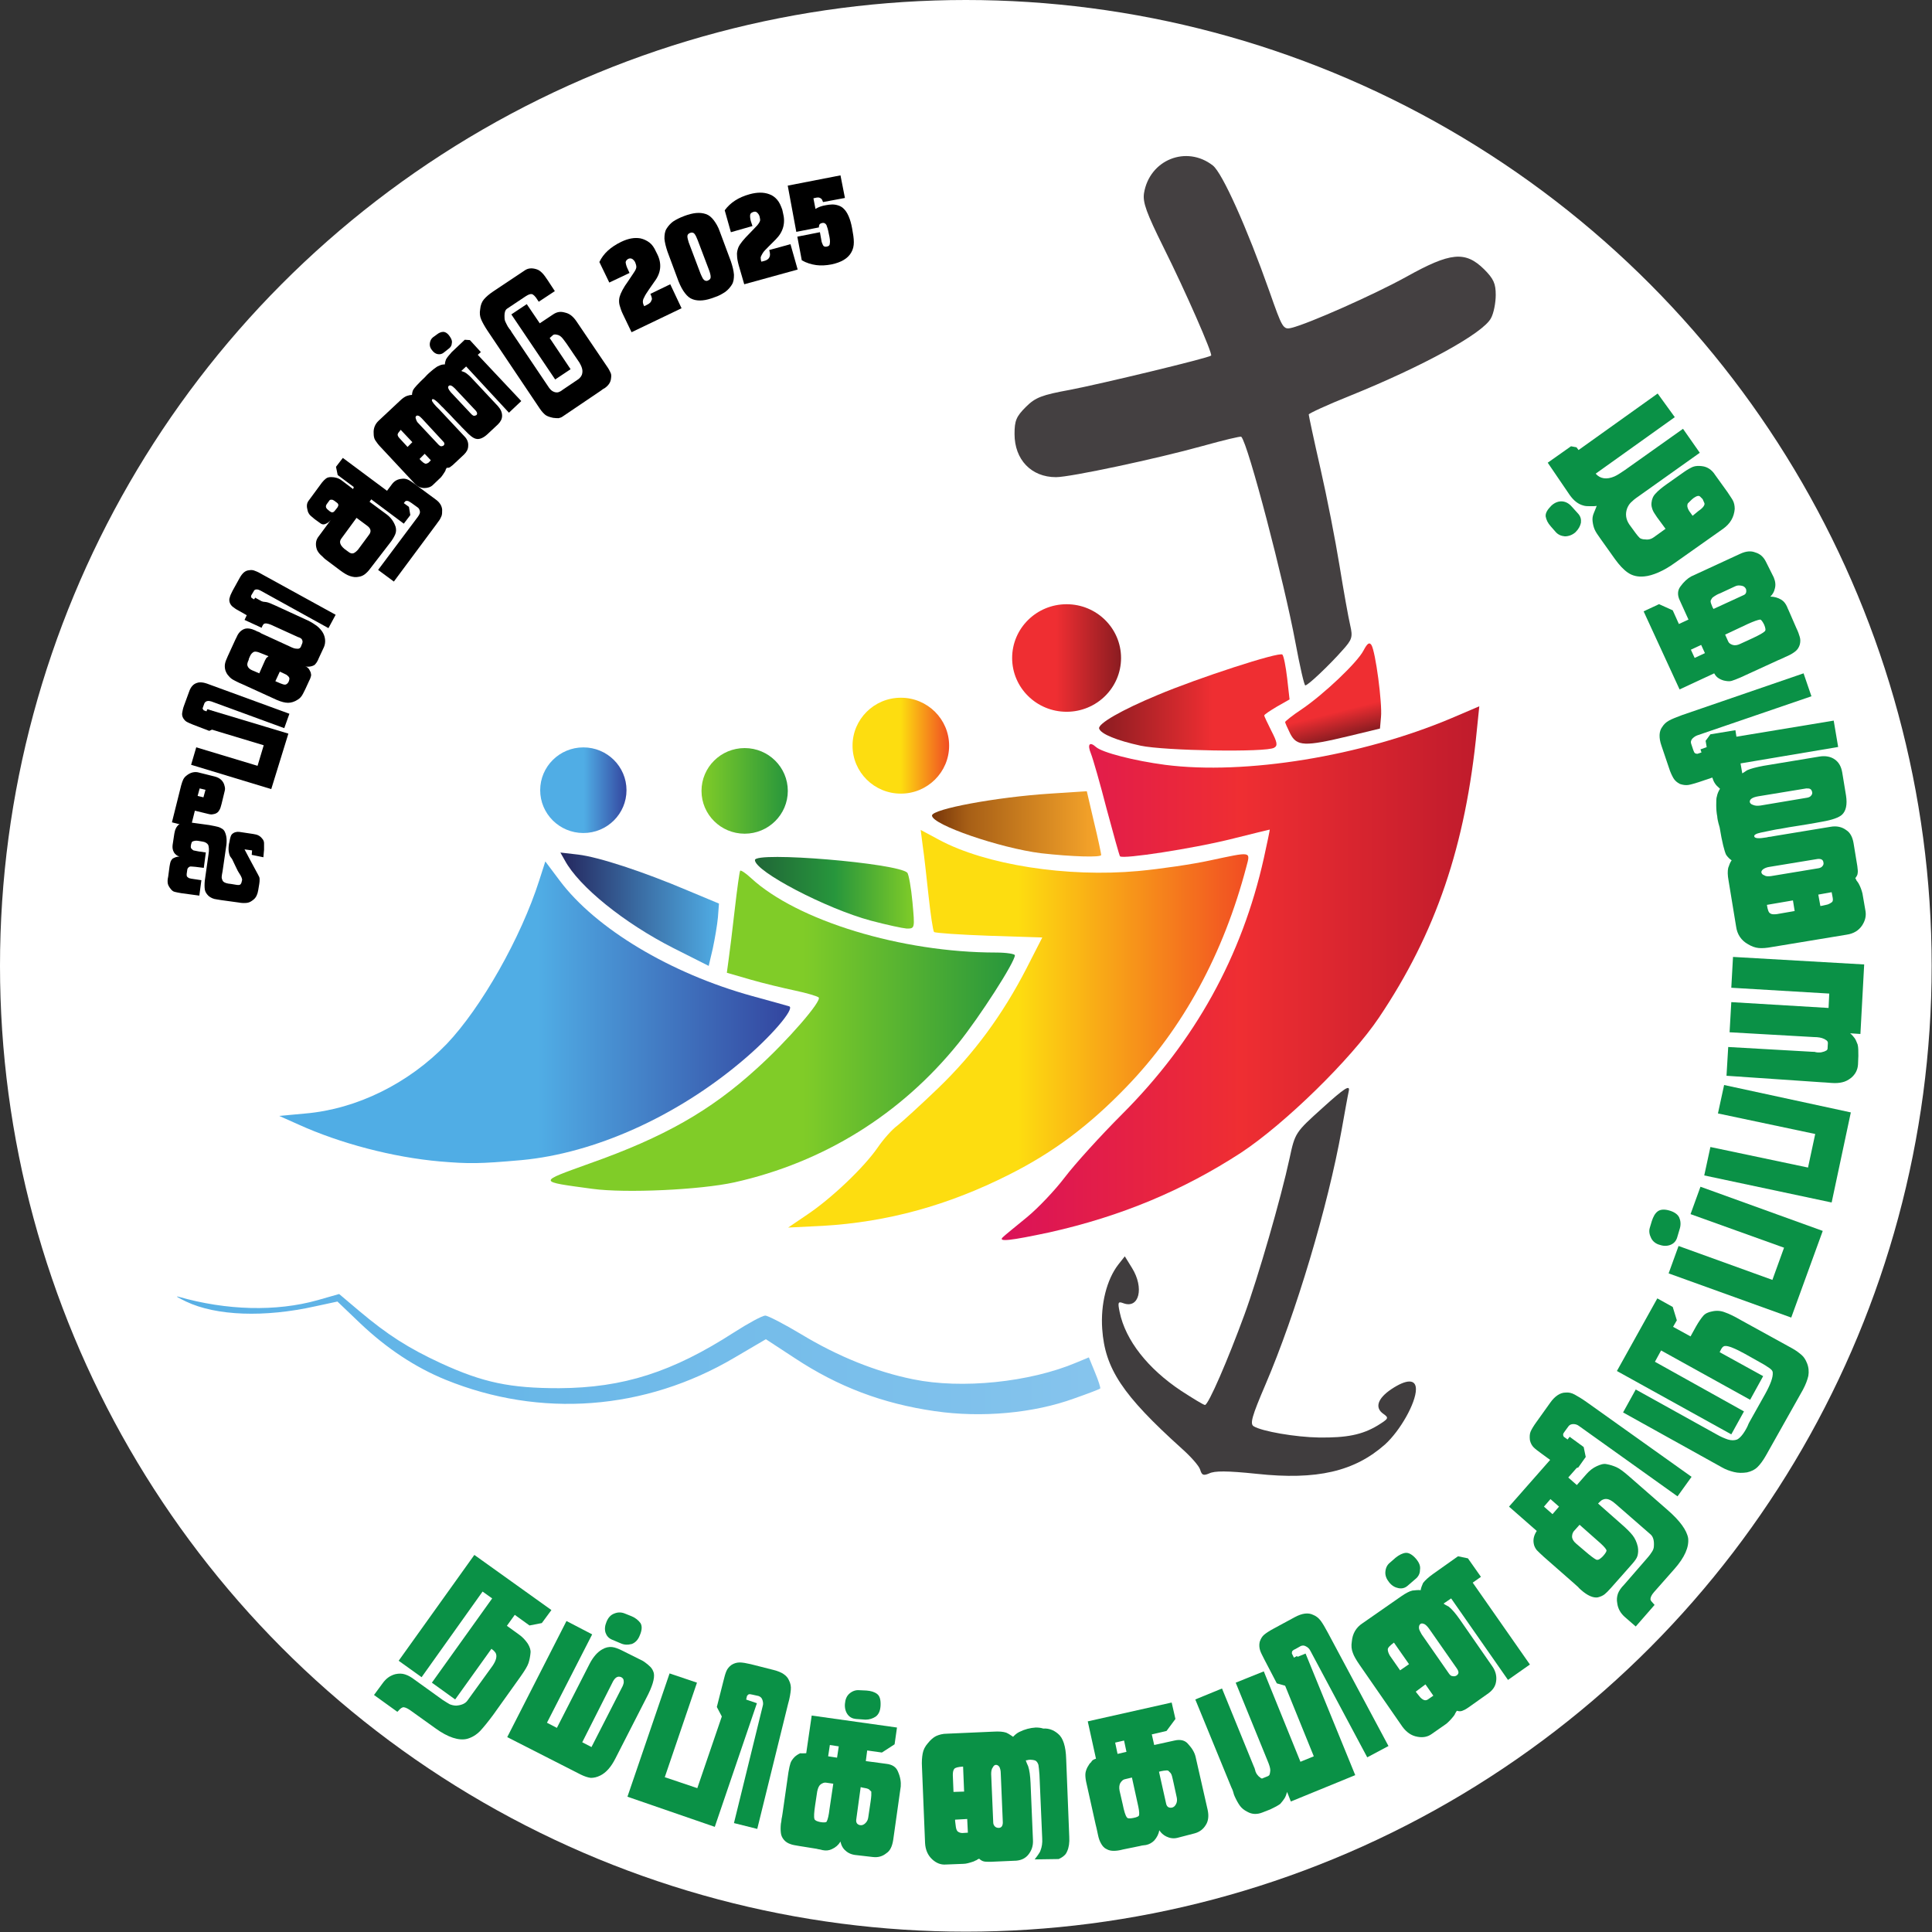 <?xml version="1.0" encoding="utf-8"?>
<!-- Generator: Adobe Illustrator 28.0.0, SVG Export Plug-In . SVG Version: 6.00 Build 0)  -->
<svg version="1.1" id="Layer_4" xmlns="http://www.w3.org/2000/svg" xmlns:xlink="http://www.w3.org/1999/xlink" x="0px" y="0px"
	 viewBox="0 0 564.1 564.1" style="enable-background:new 0 0 564.1 564.1;" xml:space="preserve">
<rect x="0" y="0" width="564.1" height="564.1" fill="#333333" stroke="none"/>
<style type="text/css">
	.st0{fill:#FFFFFF;}
	.st1{fill:url(#path7529_00000105419151940948798330000005678131280064653498_);}
	.st2{fill:url(#path7529-2_00000025410963963224984080000015434135977076319873_);}
	.st3{fill:url(#path7529-2-6_00000017491458186993982710000017377393925006559141_);}
	.st4{fill:url(#path7527_00000114764294316396479690000004630585833275813048_);}
	.st5{fill:#444041;}
	.st6{fill:url(#path549_00000083776782083500599270000001792798516639631018_);}
	.st7{fill:url(#path547_00000018232158789621128250000017298480493853089680_);}
	.st8{fill:url(#path535_00000054975539556801734100000016243382966048151230_);}
	.st9{fill:url(#path525_00000168117254988071084970000009383728175366675126_);}
	.st10{fill:url(#path523_00000127010027662290447260000004358558536806211456_);}
	.st11{fill:url(#path507_00000080194899551395925220000004005850036241103246_);}
	.st12{fill:url(#path505_00000053540431867048414060000011718586186394562221_);}
	.st13{fill:url(#path503_00000135672002031479203930000018019028131371913879_);}
	.st14{fill:url(#path501_00000134966671411094527220000012868782161498388109_);}
	.st15{fill:url(#path497_00000066480640768165609600000002789741336567962034_);}
	.st16{fill:#403D3E;}
	.st17{display:none;fill:none;stroke:#000000;stroke-miterlimit:10;}
	.st18{display:none;fill:none;stroke:#000000;stroke-width:0.799;stroke-miterlimit:10;}
	.st19{fill:none;}
	.st20{fill:#0A9146;}
</style>
<g>
	<g id="layer1">
		<circle class="st0" cx="282" cy="282" r="282"/>
		<g id="g25542" transform="translate(-4.078,-5.779)">
			
				<linearGradient id="path7529_00000098928281358678803020000012207102473196845699_" gradientUnits="userSpaceOnUse" x1="63.459" y1="513.713" x2="70.867" y2="513.713" gradientTransform="matrix(3.82 0 0 -3.777 10.52 2163.872)">
				<stop  offset="0.5" style="stop-color:#FDDD10"/>
				<stop  offset="1" style="stop-color:#F14C23"/>
			</linearGradient>
			
				<ellipse id="path7529" style="fill:url(#path7529_00000098928281358678803020000012207102473196845699_);" cx="267.1" cy="223.5" rx="14.1" ry="14"/>
			
				<linearGradient id="path7529-2_00000105398364724210761000000015459824000755792001_" gradientUnits="userSpaceOnUse" x1="51.939" y1="510.215" x2="58.554" y2="510.215" gradientTransform="matrix(3.82 0 0 -3.777 10.52 2163.872)">
				<stop  offset="0" style="stop-color:#80CC28"/>
				<stop  offset="1" style="stop-color:#27963C"/>
			</linearGradient>
			
				<ellipse id="path7529-2" style="fill:url(#path7529-2_00000105398364724210761000000015459824000755792001_);" cx="221.5" cy="236.7" rx="12.6" ry="12.5"/>
			
				<linearGradient id="path7529-2-6_00000039118737787868519430000017429963397004469894_" gradientUnits="userSpaceOnUse" x1="39.608" y1="510.27" x2="46.223" y2="510.27" gradientTransform="matrix(3.82 0 0 -3.777 10.52 2163.872)">
				<stop  offset="0" style="stop-color:#50ADE5"/>
				<stop  offset="0.504" style="stop-color:#50ADE5"/>
				<stop  offset="1" style="stop-color:#33459F"/>
			</linearGradient>
			
				<ellipse id="path7529-2-6" style="fill:url(#path7529-2-6_00000039118737787868519430000017429963397004469894_);" cx="174.4" cy="236.5" rx="12.6" ry="12.5"/>
			
				<linearGradient id="path7527_00000093140661786194892320000001408568915390024086_" gradientUnits="userSpaceOnUse" x1="76.35" y1="520.537" x2="84.772" y2="520.537" gradientTransform="matrix(3.78 0 0 -3.78 10.996 2165.304)">
				<stop  offset="0.404" style="stop-color:#EF2E32"/>
				<stop  offset="1" style="stop-color:#8A1C21"/>
			</linearGradient>
			
				<ellipse id="path7527" style="fill:url(#path7527_00000093140661786194892320000001408568915390024086_);" cx="315.5" cy="197.9" rx="15.9" ry="15.7"/>
			<path id="path555" class="st5" d="M382.3,193.3c-3.3-17.7-13.8-58-15.8-60c-0.2-0.2-5.2,1-11.3,2.7c-13.3,3.7-38.6,9.1-42.8,9.1
				c-7.2,0-12.1-5.1-12.1-12.6c0-3.9,0.5-5.1,3.3-7.9c2.8-2.8,4.7-3.5,12.9-5c8.9-1.7,40.5-9.3,41.2-10c0.5-0.5-7.5-18.8-13.9-31.6
				c-5-10.1-6.1-13.1-5.7-15.8c1.6-9.8,12.4-14.1,20.1-8.1c2.8,2.2,10,18.3,16.5,36.7c3.8,10.8,4,11.3,6.5,10.7
				c4.9-1.2,23.9-9.6,33.5-14.9c12.9-7.2,17.2-7.6,22.7-2.2c2.8,2.8,3.4,4.2,3.4,7.5c0,2.3-0.6,5.4-1.4,6.8
				c-2.3,4.4-19.8,14-41.3,22.7c-6.5,2.6-11.9,5.1-11.9,5.4c0,0.3,1.5,7.4,3.4,15.7c1.9,8.3,4.4,21.1,5.6,28.5
				c1.2,7.4,2.6,15.2,3.1,17.3c0.8,3.5,0.6,4.2-2.3,7.4c-3.7,4.2-10,10.2-10.8,10.2C384.9,206,383.6,200.3,382.3,193.3L382.3,193.3z
				"/>
			
				<linearGradient id="path549_00000039825526923893450610000011633594970386496956_" gradientUnits="userSpaceOnUse" x1="100.917" y1="514.346" x2="99.099" y2="521.525" gradientTransform="matrix(3.82 0 0 -3.777 10.52 2163.872)">
				<stop  offset="0" style="stop-color:#8A1C21"/>
				<stop  offset="0.276" style="stop-color:#EF2E32"/>
			</linearGradient>
			<path id="path549" style="fill:url(#path549_00000039825526923893450610000011633594970386496956_);" d="M380.8,220
				c-0.8-1.6-1.5-3.2-1.5-3.4s2.2-2,4.8-3.7c6.5-4.4,16.3-13.7,18.1-17.2c1.1-2.1,1.7-2.5,2.3-1.6c1.2,1.9,3.2,17,2.8,21l-0.3,3.4
				l-9.1,2.2C385,223.8,382.7,223.7,380.8,220L380.8,220z"/>
			
				<linearGradient id="path547_00000177479029812039907220000010993016728359979913_" gradientUnits="userSpaceOnUse" x1="82.319" y1="517.073" x2="96.858" y2="517.073" gradientTransform="matrix(3.82 0 0 -3.777 10.52 2163.872)">
				<stop  offset="0" style="stop-color:#8A1C21"/>
				<stop  offset="0.596" style="stop-color:#EF2E32"/>
			</linearGradient>
			<path id="path547" style="fill:url(#path547_00000177479029812039907220000010993016728359979913_);" d="M337.1,223.5
				c-6.9-1.5-11.6-3.4-12.1-5c-0.4-1.4,6.5-5.4,17.1-9.8c11.6-4.9,35.5-12.7,36.4-11.8c0.4,0.4,1,3.5,1.4,6.9l0.7,6.2l-3.7,2.1
				c-2,1.2-3.7,2.3-3.7,2.6c0,0.2,1,2.3,2.1,4.5c1.7,3.3,1.9,4.3,0.8,4.9C373.9,225.5,344.1,225,337.1,223.5L337.1,223.5z"/>
			
				<linearGradient id="path535_00000129205185704440321160000003127397095785535639_" gradientUnits="userSpaceOnUse" x1="69.54" y1="507.689" x2="82.504" y2="507.689" gradientTransform="matrix(3.82 0 0 -3.777 10.52 2163.872)">
				<stop  offset="0" style="stop-color:#773509"/>
				<stop  offset="0.213" style="stop-color:#A75F16"/>
				<stop  offset="1" style="stop-color:#F9A72B"/>
			</linearGradient>
			<path id="path535" style="fill:url(#path535_00000129205185704440321160000003127397095785535639_);" d="M308,254.9
				c-11.9-1.5-31.8-8.3-31.8-11c0-1.9,18.9-5.4,34.5-6.4l10.7-0.7l2.1,9c1.2,4.9,2.1,9.3,2.1,9.6C325.7,256.2,316.8,255.9,308,254.9
				L308,254.9z"/>
			
				<linearGradient id="path525_00000027601100201040108480000006865132289581364645_" gradientUnits="userSpaceOnUse" x1="56.046" y1="502.356" x2="68.182" y2="502.356" gradientTransform="matrix(3.82 0 0 -3.777 10.52 2163.872)">
				<stop  offset="0" style="stop-color:#206637"/>
				<stop  offset="0.5" style="stop-color:#27963C"/>
				<stop  offset="1" style="stop-color:#80CC28"/>
			</linearGradient>
			<path id="path525" style="fill:url(#path525_00000027601100201040108480000006865132289581364645_);" d="M258.4,274.6
				c-13.1-3.5-33.9-14.4-33.9-17.7c0-2.6,41.8,0.9,44.5,3.7c0.4,0.5,1.1,4.3,1.5,8.6c0.7,7.7,0.7,7.7-1.7,7.7
				C267.6,276.8,262.9,275.8,258.4,274.6L258.4,274.6z"/>
			
				<linearGradient id="path523_00000118378478325832225930000016764203776901543357_" gradientUnits="userSpaceOnUse" x1="41.167" y1="501.081" x2="53.268" y2="501.081" gradientTransform="matrix(3.82 0 0 -3.777 10.52 2163.872)">
				<stop  offset="0" style="stop-color:#24265D"/>
				<stop  offset="0.495" style="stop-color:#3A6CA3"/>
				<stop  offset="1" style="stop-color:#50ADE5"/>
			</linearGradient>
			<path id="path523" style="fill:url(#path523_00000118378478325832225930000016764203776901543357_);" d="M200.7,282.6
				c-14.4-7.3-27.6-18-31.7-25.6l-1.3-2.3l5.2,0.6c5.9,0.7,18.8,4.9,32,10.5l9.1,3.8l-0.3,4c-0.2,2.2-0.9,6.3-1.5,9.1l-1.2,5.1
				L200.7,282.6z"/>
			
				<linearGradient id="path507_00000031909952183034814980000008129167323022649476_" gradientUnits="userSpaceOnUse" x1="19.666" y1="493.133" x2="58.715" y2="493.133" gradientTransform="matrix(3.82 0 0 -3.777 10.52 2163.872)">
				<stop  offset="0.507" style="stop-color:#50ADE5"/>
				<stop  offset="1" style="stop-color:#33459F"/>
			</linearGradient>
			<path id="path507" style="fill:url(#path507_00000031909952183034814980000008129167323022649476_);" d="M132.6,344.9
				c-13.8-1.2-29.3-5.3-41.4-10.8l-5.6-2.5l7.6-0.7c15.1-1.3,30.2-8.8,41.3-20.3c10.1-10.6,21.7-31.1,27-47.7l1.8-5.6l4.2,5.6
				c10.5,14,32.3,27.1,56.2,33.7c5.2,1.4,10.1,2.8,10.8,3c1.8,0.6-5.4,9-13.9,16.1c-19.1,16.1-42.9,26.8-64.2,28.8
				C144,345.6,141,345.6,132.6,344.9L132.6,344.9z"/>
			
				<linearGradient id="path505_00000165935317608558698120000016296865675720433574_" gradientUnits="userSpaceOnUse" x1="40.395" y1="491.681" x2="75.889" y2="491.681" gradientTransform="matrix(3.82 0 0 -3.777 10.52 2163.872)">
				<stop  offset="0.545" style="stop-color:#80CC28"/>
				<stop  offset="1" style="stop-color:#27963C"/>
			</linearGradient>
			<path id="path505" style="fill:url(#path505_00000165935317608558698120000016296865675720433574_);" d="M177.1,352.9
				c-16.2-2.2-16.1-1.9-0.9-7.4c21.8-7.7,35.3-15.4,48.8-27.7c9-8.1,19.2-19.9,18.1-20.8c-0.5-0.4-3.6-1.3-6.9-2
				c-3.3-0.7-9.2-2.1-13-3.2l-6.9-2l0.5-3.7c0.3-2,1.1-8.6,1.8-14.7s1.4-11.2,1.6-11.4s1.6,0.7,3.1,2.1c13.5,12.5,44,21.8,71.6,21.8
				c3,0,5.5,0.4,5.5,0.8c0,2-10.3,18-16.5,25.7c-16.8,20.8-39.4,34.8-65.4,40.6C208.5,353.2,186.7,354.2,177.1,352.9L177.1,352.9z"
				/>
			
				<linearGradient id="path503_00000019660448415351449450000018236743468253272722_" gradientUnits="userSpaceOnUse" x1="58.559" y1="491.861" x2="93.726" y2="491.861" gradientTransform="matrix(3.82 0 0 -3.777 10.52 2163.872)">
				<stop  offset="0.5" style="stop-color:#FDDD10"/>
				<stop  offset="1" style="stop-color:#F14C23"/>
			</linearGradient>
			<path id="path503" style="fill:url(#path503_00000019660448415351449450000018236743468253272722_);" d="M239.8,360.4
				c7-4.7,16.4-13.6,20.5-19.5c1.7-2.5,4.3-5.4,5.7-6.4c1.4-1.1,6.8-6,12-11c10.4-10,18.8-21.4,25.8-35l4.6-9l-15.5-0.5
				c-8.5-0.3-15.8-0.8-16.1-1.1c-0.3-0.3-1-5-1.6-10.5c-0.6-5.5-1.3-12-1.7-14.6l-0.6-4.7l5.4,2.9c13.6,7.3,37.3,11,58.1,9.1
				c6.5-0.6,16-2,21-3.1c12.2-2.6,11.8-2.7,10.6,1.8c-6.7,25.5-18.5,47.2-35,64.3c-10.9,11.3-21.3,19.1-34.2,25.6
				c-18,9.1-35.7,13.9-54.5,15l-10.1,0.5L239.8,360.4z"/>
			
				<linearGradient id="path501_00000165936187653392209610000000505969794932600722_" gradientUnits="userSpaceOnUse" x1="74.888" y1="496.139" x2="111.406" y2="496.139" gradientTransform="matrix(3.82 0 0 -3.777 10.52 2163.872)">
				<stop  offset="0" style="stop-color:#DA1259"/>
				<stop  offset="0.5" style="stop-color:#EF2E32"/>
				<stop  offset="1" style="stop-color:#BF1B2C"/>
			</linearGradient>
			<path id="path501" style="fill:url(#path501_00000165936187653392209610000000505969794932600722_);" d="M296.9,367
				c0.5-0.5,3.7-3.1,7-5.8c3.3-2.7,8.3-8,11.1-11.7c2.8-3.7,10.3-12,16.7-18.4c21.3-21.3,35-46.1,41.4-74.8c1-4.6,1.8-8.3,1.7-8.3
				c-0.1,0-5.4,1.3-11.8,2.9c-10.6,2.6-31,5.8-31.9,4.9c-0.2-0.2-1.9-6.4-3.9-13.8c-1.9-7.4-4-14.7-4.6-16.2
				c-1.1-2.7-0.4-3.6,1.5-1.9c1.8,1.6,11.1,4,20.2,5.2c23.4,3,57.2-2.5,83.5-13.6l8.2-3.5l-0.7,6.8c-3.3,34-12,59.4-28.6,84.1
				c-8.2,12.2-27.5,31-40.2,39.4c-16.9,11-35,18.6-56,23.3C299.2,368,295.3,368.5,296.9,367L296.9,367z"/>
			
				<linearGradient id="path497_00000114780819887675608100000008169802292557852335_" gradientUnits="userSpaceOnUse" x1="11.872" y1="466.683" x2="82.479" y2="466.683" gradientTransform="matrix(3.82 0 0 -3.777 10.52 2163.872)">
				<stop  offset="0" style="stop-color:#58B0E5"/>
				<stop  offset="1" style="stop-color:#86C4ED"/>
			</linearGradient>
			<path id="path497" style="fill:url(#path497_00000114780819887675608100000008169802292557852335_);" d="M277,417.8
				c-15.2-2.2-28.2-7.1-40.9-15.5l-8.4-5.5l-9.2,5.4c-26.1,15.4-56.7,17.7-84.4,6.4c-8.8-3.6-17.1-9.1-24.8-16.4l-6.7-6.4l-6.5,1.4
				c-14.8,3.3-28.9,2.8-37.7-1.4c-2.3-1.1-3.3-1.7-2.2-1.4c14,4,28.5,4.4,40.6,1l6.3-1.8l5.8,4.9c8.3,7,14.4,10.9,23.9,15.3
				c12.4,5.7,20.3,7.3,34.5,7.3c18.8-0.1,33.1-4.7,51.1-16.3c4.2-2.7,8.3-4.9,9.1-4.9c0.8,0,5.6,2.5,10.6,5.5
				c10.6,6.4,21.7,10.9,32.6,13.1c14.1,2.9,34,0.9,47.7-4.9l3.6-1.5l1.8,4.4c1,2.4,1.7,4.6,1.5,4.7c-0.2,0.2-3.6,1.5-7.6,2.9
				C305.9,418.4,290.7,419.8,277,417.8L277,417.8z"/>
			<path id="path493" class="st16" d="M354.5,434.9c-0.3-1.1-2.8-3.9-5.4-6.2c-17.3-15.6-22.4-23.3-23.2-34.9
				c-0.5-7.2,1.3-14.4,4.7-18.8l1.9-2.4l2.1,3.4c3.6,5.8,2.1,12-2.5,10.3c-1.6-0.6-1.7-0.3-1.1,2.6c1.7,8.2,8.2,16.5,18,23
				c3.4,2.2,6.5,4.1,6.9,4.1c1,0,6.7-13.2,11.5-26.3c4-10.9,10.7-34.1,13.2-45.7c1.6-7.5,1.7-7.6,9.7-14.8c6.3-5.7,8-6.8,7.6-4.9
				c-0.3,1.3-1.2,6.4-2.1,11.4c-4,22.3-13.3,53.5-22.3,74.5c-3.9,9.1-4.5,11.3-3.4,12c2.4,1.5,12.3,3.2,19.1,3.3
				c8.1,0.1,12.6-0.8,17.1-3.5c3.2-2,3.4-2.2,1.7-3.4c-2.6-1.8-1.7-4.5,2.3-7.2c4.5-3,7.2-3,7.2,0c0,4-4.6,12.1-9,16.1
				c-8.9,7.9-19.9,10.5-37.5,8.6c-8.7-0.9-12.3-0.9-13.9-0.1C355.4,436.7,355,436.5,354.5,434.9L354.5,434.9z"/>
		</g>
	</g>
	<circle class="st17" cx="282" cy="282" r="261.5"/>
	<circle class="st18" cx="282" cy="282" r="209"/>
	<g>
		<circle class="st19" cx="282" cy="282" r="261.5"/>
		<path class="st20" d="M161,470.1l-2.8,3.8l-3.6,0.7l-4.3-3.1l-2.3,3.2l3.6,2.6c1,0.7,1.8,1.6,2.5,2.6c0.6,1,0.9,1.9,0.8,2.7
			c-0.1,1.1-0.3,2.1-0.6,3c-0.3,0.9-1.1,2.2-2.3,3.9l-8,11.2c-1.4,1.9-2.7,3.5-3.8,4.7c-1.2,1.2-2.4,1.9-3.8,2.3
			c-2.4,0.6-5.6-0.4-9.3-3.1l-7.4-5.3c-0.9-0.6-1.6-0.9-2.1-0.8c-0.3,0.1-0.6,0.3-0.9,0.6s-0.5,0.6-0.7,0.7l-6.8-4.9l2.5-3.4
			c1-1.4,2.2-2.3,3.8-2.7c1-0.2,1.9-0.2,2.8,0.1c0.9,0.3,1.8,0.8,2.7,1.5l8.2,5.9c0.9,0.6,1.6,1,2.1,1.3c0.5,0.2,1.2,0.4,1.9,0.4
			c1.5-0.1,2.7-0.6,3.3-1.5l7.3-10.1c1.1-1.6,1.4-2.9,0.9-3.8c-0.2-0.3-0.4-0.5-0.6-0.7c-0.3-0.2-0.5-0.4-0.6-0.5l-10.6,14.8
			l-6.8-4.9l17.6-24.6l-2.8-2l-17.8,25l-6.7-4.8l22.1-30.9L161,470.1z"/>
		<path class="st20" d="M187.6,484.9c0.2,0.1,0.5,0.3,0.9,0.6c0.4,0.3,0.9,0.7,1.4,1.2c0.5,0.5,0.8,1.1,1,1.8
			c0.3,1.5-0.4,3.9-2.2,7.3l-9,17.6c-1.3,2.6-2.8,4.2-4.4,5c-1,0.5-1.9,0.7-2.8,0.7c-0.8-0.1-1.8-0.4-3-1l-21.4-10.9l17.3-33.9
			l7.5,3.9l-13.2,25.8l2.9,1.5l9.6-18.8c1-1.9,2.2-3.3,3.6-4.1c1-0.6,2-0.8,2.9-0.7c0.9,0.1,1.9,0.5,3.1,1.1L187.6,484.9z
			 M170,508.7l2.7,1.4l9.1-17.8c0.2-0.5,0.4-1,0.3-1.5c0-0.5-0.2-0.8-0.7-1.1c-1-0.4-1.7,0-2.4,1.2L170,508.7z"/>
		<path class="st20" d="M181.2,479.8l-2.6-1.1c-0.9-0.4-1.5-1.1-1.8-2c-0.3-1-0.2-2,0.3-3.2s1.2-2,2.3-2.4c1-0.4,2-0.4,3,0l2,0.8
			c1.2,0.5,2,1.2,2.6,2c0.5,0.8,0.5,2-0.2,3.6c-0.5,1.3-1.3,2.1-2.3,2.5C183.3,480.3,182.3,480.3,181.2,479.8z"/>
		<path class="st20" d="M208.7,533.4l-25.5-8.8l12.3-36l8,2.7l-9.4,27.6l9.5,3.2l9.4-27.5l8,2.7L208.7,533.4z"/>
		<path class="st20" d="M209.3,498.4l1.9-7.5c0.3-1.3,0.6-2.3,0.9-3c0.3-0.7,0.8-1.3,1.5-1.8c0.8-0.5,1.6-0.7,2.4-0.7
			c0.8,0,1.9,0.2,3.2,0.5l6.7,1.7c2.4,0.6,3.9,1.6,4.5,3.1c0.4,0.8,0.6,1.7,0.5,2.7c-0.1,1-0.3,2.4-0.8,4.1l-9,36.5l-6.8-1.7
			l8.4-34.2c0.2-0.6,0.1-1.2-0.1-1.8c-0.2-0.6-0.6-0.9-1.1-1.1l-1.8-0.4c-0.5-0.1-0.9-0.2-1-0.1c-0.2,0-0.4,0.2-0.6,0.5l-0.3,1.3
			l1,0.2l-1.2,4.9l-2.5,1.7l-3.7-0.9L209.3,498.4z"/>
		<path class="st20" d="M235.4,511.9l1.6-11l24.9,3.5l-0.7,4.9l-3.7,2.4l-4.3-0.6l-0.4,3.1l6,0.8c1.8,0.2,2.9,1,3.4,2.3
			c0.7,1.6,0.9,3,0.8,4.3l-2.2,15.6c-0.3,1.9-0.9,3.2-2,3.9c-1.1,0.9-2.4,1.3-4,1.1l-5.2-0.6c-1.3-0.2-2.2-0.7-3-1.5
			c-0.6-0.6-1-1.4-1.2-2.4c-0.6,1-1.4,1.7-2.5,2.2c-0.8,0.4-1.7,0.5-2.7,0.3c-0.3-0.1-0.5-0.1-0.8-0.2c-0.2,0-0.6-0.1-1-0.2l-5-0.8
			c-1.1-0.2-2-0.3-2.7-0.6c-0.6-0.2-1.3-0.6-1.8-1.2c-0.5-0.6-0.8-1.2-0.9-2s-0.1-1.7,0-2.7c0.1-0.5,0.2-1,0.2-1.4
			c0.1-0.4,0.2-1,0.3-1.7l1.7-11.9c0.2-1.2,0.4-2.1,0.6-2.7s0.6-1.2,1.3-1.9c0.6-0.5,1.1-0.8,1.6-1
			C234.1,512,234.7,511.9,235.4,511.9z M243.3,520.8l-2.1-0.3c-0.5-0.1-1,0.1-1.6,0.5c-0.5,0.4-0.8,1.1-1,2.1l-0.6,4
			c-0.3,2-0.4,3.4-0.2,4c0.1,0.4,0.7,0.7,1.7,0.9c1.1,0.2,1.8,0.1,1.9-0.2c0.3-0.6,0.6-1.8,0.8-3.6L243.3,520.8z M242.3,509.5
			l-0.5,3.3l2.6,0.4l0.5-3.3L242.3,509.5z M253.9,522.6c-0.2-0.2-0.6-0.4-1.2-0.5c-0.6-0.1-1.1-0.2-1.4-0.3l-1.3,9.5
			c-0.1,0.8,0.2,1.4,1.1,1.6c0.6,0.1,1.1-0.1,1.6-0.6s0.7-1,0.8-1.6l0.7-4.7c0.1-0.8,0.2-1.4,0.2-1.8c0-0.4,0-0.7,0-1
			S254,522.9,253.9,522.6z"/>
		<path class="st20" d="M252.7,502.1l-2.8-0.2c-1-0.1-1.8-0.5-2.4-1.3c-0.6-0.8-0.9-1.9-0.8-3.1c0.1-1.3,0.5-2.3,1.3-3
			s1.8-1.1,2.9-1l2.1,0.1c1.3,0.1,2.3,0.4,3.1,1c0.8,0.6,1.1,1.8,1,3.5c-0.1,1.4-0.5,2.4-1.4,3.1
			C254.8,501.8,253.8,502.1,252.7,502.1z"/>
		<path class="st20" d="M302.1,542.9c0.2-0.2,0.5-0.7,0.9-1.2c0.4-0.6,0.7-1,0.8-1.4c0.4-1,0.6-2.2,0.5-3.6l-0.8-18.5
			c-0.1-1.3-0.2-2.3-0.3-2.9c-0.2-0.6-0.5-1.1-1-1.3c-0.4-0.1-0.8-0.2-1.3-0.2c-0.3,0-0.6,0-0.8,0.1c-0.3,0-0.4,0.1-0.6,0.1
			c0.1,0.3,0.2,0.5,0.3,0.8c0.1,0.2,0.2,0.5,0.4,0.9c0.4,1.2,0.6,2.8,0.7,4.9l0.7,16.6c0.1,1.8-0.4,3.2-1.5,4.5
			c-0.9,1-2.2,1.6-4,1.6l-6.8,0.3c-0.9,0-1.6,0-2-0.1c-0.5-0.1-1-0.4-1.4-0.8c-0.3,0.1-0.5,0.2-0.6,0.3c-0.1,0.1-0.3,0.2-0.4,0.2
			c-0.2,0.1-0.4,0.2-0.6,0.3c-1.2,0.4-2.2,0.7-3,0.7l-5.2,0.2c-1.4,0.1-2.7-0.4-3.9-1.5c-1.3-1.2-2-2.8-2.1-4.8l-0.9-22.1
			c-0.1-1.6,0-2.9,0.2-4c0.2-1.1,0.7-2.1,1.5-3c0.8-1,1.6-1.7,2.4-2.1c0.9-0.4,1.9-0.7,3.2-0.7l13.6-0.6c1.6-0.1,2.8,0,3.7,0.3
			c0.9,0.4,1.5,0.9,2,1.2c0.5-0.5,1-1,1.8-1.4c1.6-0.8,3.2-1.2,4.8-1.3c0.9,0,1.6,0.1,2.2,0.3c1.6-0.1,3,0.4,4.3,1.5
			c1.5,1.2,2.3,3.7,2.4,7.4l0.9,22.7c0.1,1.7-0.1,3.1-0.6,4.2c-0.2,0.5-0.5,1-0.9,1.3c-0.3,0.3-0.9,0.7-1.6,1L302.1,542.9z
			 M278.6,516.5c-0.3,0.4-0.4,1-0.4,1.8l0.2,4.9l3.1-0.1l-0.3-7.3C279.7,515.9,278.9,516.1,278.6,516.5z M278.9,531.3
			c-0.1,0,0,0.7,0.2,2.2c0.1,0.6,0.3,1.1,0.6,1.3s0.7,0.4,1.3,0.4l1.6-0.1l-0.2-4L278.9,531.3z M289.4,518l0.6,14.1
			c0,0.5,0.2,0.9,0.5,1.2s0.7,0.4,1.1,0.4c0.8,0,1.2-0.6,1.2-1.6l-0.6-14.3c0-0.9-0.2-1.5-0.4-1.9c-0.3-0.4-0.6-0.6-1-0.6
			c-0.4,0-0.7,0.3-0.9,0.7C289.5,516.5,289.4,517.2,289.4,518z"/>
		<path class="st20" d="M320,513.5l-2.4-10.9l24.5-5.5l1.1,4.8l-2.6,3.5l-4.3,1l0.7,3.1l5.9-1.3c1.7-0.4,3.1-0.1,4,1
			c1.2,1.3,1.9,2.5,2.2,3.8l3.5,15.4c0.4,1.8,0.2,3.3-0.5,4.4c-0.7,1.2-1.8,2.1-3.3,2.5l-5,1.3c-1.2,0.3-2.3,0.1-3.3-0.4
			c-0.8-0.4-1.5-1-2-1.8c-0.2,1.1-0.7,2.1-1.5,3c-0.6,0.6-1.4,1.1-2.4,1.3c-0.3,0-0.5,0.1-0.8,0.1c-0.2,0-0.6,0.1-1,0.2l-4.9,1
			c-1.1,0.3-2,0.4-2.7,0.4c-0.7,0-1.4-0.1-2.1-0.5c-0.7-0.3-1.2-0.9-1.6-1.6c-0.4-0.7-0.7-1.5-0.9-2.5c-0.1-0.5-0.2-1-0.3-1.4
			c-0.1-0.4-0.2-1-0.4-1.7l-2.6-11.7c-0.3-1.2-0.4-2.1-0.4-2.8c0-0.7,0.2-1.4,0.6-2.2c0.4-0.7,0.7-1.2,1.1-1.5
			C318.8,514,319.3,513.7,320,513.5z M325.6,508.8l0.7,3.3l2.6-0.6l-0.7-3.3L325.6,508.8z M330.5,519l-2.1,0.5
			c-0.5,0.1-0.9,0.5-1.3,1.1c-0.3,0.6-0.4,1.3-0.2,2.3l0.9,3.9c0.4,2,0.8,3.3,1.2,3.8c0.2,0.4,0.9,0.4,1.9,0.2
			c1.1-0.2,1.7-0.5,1.7-0.9c0.1-0.7-0.1-1.9-0.5-3.6L330.5,519z M341.1,517c-0.2-0.1-0.7-0.1-1.3,0c-0.6,0.1-1.1,0.2-1.4,0.3
			l2.1,9.4c0.2,0.8,0.7,1.2,1.6,1.1c0.6-0.1,1-0.5,1.3-1.1c0.3-0.6,0.3-1.2,0.2-1.8l-1-4.6c-0.2-0.8-0.3-1.4-0.4-1.7
			c-0.1-0.4-0.2-0.6-0.4-0.9C341.5,517.4,341.3,517.2,341.1,517z"/>
		<path class="st20" d="M349,496.2l7.8-3.2l9.3,22.8c0.2,0.4,0.3,0.7,0.3,0.8c0.1,0.2,0.1,0.4,0.2,0.7c0.2,0.5,0.4,0.8,0.6,1
			c0.2,0.2,0.3,0.4,0.5,0.5s0.3,0.3,0.5,0.4c0.2,0.1,0.4,0.1,0.5,0l1.5-0.6c0.2-0.1,0.3-0.2,0.4-0.3c0.1-0.1,0.1-0.3,0.2-0.6
			c0-0.2,0.1-0.5,0.1-0.8c0-0.7-0.3-1.6-0.8-2.8l-9.3-22.8l8.2-3.3l10.7,26.4l3.9-1.6l-10.8-26.6l8.4-3.4l14.5,35.5l-18.8,7.7
			l-1.1-2.8c-0.2,0.7-0.4,1.3-0.7,1.8c-0.3,0.5-0.7,1-1.3,1.7c-0.7,0.5-1.6,1-2.9,1.6l-2.3,0.9c-1.5,0.6-3,0.6-4.4-0.2
			c-1-0.5-1.7-1.1-2.2-1.8c-0.5-0.7-1-1.6-1.5-2.7c-0.2-0.4-0.3-0.8-0.4-1.2s-0.3-0.9-0.6-1.5L349,496.2z"/>
		<path class="st20" d="M372.8,491.5l-3.6-6.9c-0.6-1.2-1.1-2.1-1.3-2.8c-0.2-0.7-0.3-1.5-0.1-2.4c0.3-0.9,0.7-1.6,1.3-2.1
			c0.6-0.5,1.5-1.1,2.8-1.8l6.1-3.3c2.2-1.2,4-1.4,5.4-0.7c0.8,0.3,1.6,0.9,2.2,1.7c0.6,0.8,1.3,2,2.1,3.5l17.7,33.1l-6.2,3.3
			l-16.6-31.1c-0.3-0.6-0.7-1-1.3-1.3c-0.5-0.3-1-0.3-1.5-0.1l-1.6,0.9c-0.5,0.2-0.7,0.4-0.9,0.6c-0.1,0.2-0.1,0.4-0.1,0.7l0.6,1.2
			l0.9-0.5l2.4,4.5l-0.7,2.9l-3.4,1.8L372.8,491.5z"/>
		<path class="st20" d="M425.7,454.4l2.9,0.6l3.8,5.4l-2.4,1.7l16.7,23.9l-6.4,4.5l-16.6-23.8l-2.2,1.5c0.2,0.2,0.7,0.5,1.5,0.9
			c1,0.8,2,2,3.2,3.7l9.5,13.7c1,1.4,1.4,3,1.1,4.6c-0.2,1.3-1,2.5-2.5,3.5l-5.5,3.9c-0.7,0.5-1.3,0.8-1.8,1c-0.5,0.2-1,0.2-1.6,0
			c-0.2,0.2-0.3,0.4-0.4,0.6c-0.1,0.1-0.2,0.3-0.2,0.4c-0.1,0.2-0.2,0.3-0.4,0.6c-0.8,1-1.5,1.7-2.1,2.2l-4.3,3
			c-1.1,0.8-2.5,1.1-4.1,0.8c-1.8-0.3-3.2-1.3-4.4-2.9l-12.6-18.2c-0.9-1.3-1.6-2.5-1.9-3.4c-0.4-1-0.5-2.1-0.3-3.3
			c0.2-2.3,1.2-4.1,3.2-5.4l11.2-7.8c1.3-0.9,2.4-1.5,3.3-1.7c0.9-0.1,1.8-0.2,2.4-0.1c0.1-0.7,0.4-1.4,0.7-2.1
			c0.6-0.8,1.6-1.7,3-2.7L425.7,454.4z M405.2,481.6c0,0.5,0.2,1.1,0.6,1.8l3,4.3l2.6-1.8l-4.4-6.3
			C405.8,480.5,405.2,481.1,405.2,481.6z M413.4,493.9c-0.1,0,0.4,0.6,1.3,1.7c0.4,0.4,0.8,0.7,1.2,0.8c0.4,0.1,0.8,0,1.3-0.4
			l1.3-0.9l-2.3-3.3L413.4,493.9z M415.1,477.2l8,11.5c0.3,0.4,0.6,0.7,1.1,0.7c0.4,0.1,0.8,0,1.1-0.2c0.7-0.5,0.7-1.1,0.1-2
			l-8.1-11.6c-0.5-0.7-1-1.2-1.4-1.4c-0.5-0.2-0.9-0.3-1.2,0c-0.3,0.2-0.4,0.6-0.4,1.1S414.7,476.5,415.1,477.2z"/>
		<path class="st20" d="M413.2,461.1L411,463c-0.8,0.7-1.7,0.9-2.7,0.7c-1-0.2-1.9-0.7-2.7-1.7c-0.8-1-1.2-2-1.1-3.1
			c0.1-1.1,0.5-2,1.4-2.7l1.6-1.4c1-0.8,2-1.3,2.9-1.4s2,0.5,3.1,1.8c0.9,1.1,1.3,2.1,1.1,3.2C414.6,459.5,414.1,460.4,413.2,461.1z
			"/>
		<path class="st20" d="M481.8,447.9l-7-6.1l-3.1-2.7c-0.7-0.6-1.4-1.1-2-1.3c-0.6-0.2-1.2-0.2-1.8,0.1c-0.2,0.1-0.4,0.2-0.7,0.5
			s-0.5,0.5-0.6,0.6l6.8,6c1.5,1.3,2.6,2.4,3.3,3.3c0.7,0.9,1.2,2,1.5,3.3c0.2,1.1,0.1,2-0.1,2.7s-0.8,1.5-1.6,2.4l-1.5,1.7
			l-4.6,5.2c-0.8,0.9-1.4,1.5-1.9,1.9s-1.2,0.7-2,0.9c-1.3,0.2-3-0.5-4.9-2.2c-0.3-0.3-0.6-0.5-0.8-0.8c-0.2-0.2-0.6-0.5-1-0.9
			l-9-7.9c-0.9-0.8-1.6-1.5-2.1-2c-0.4-0.5-0.8-1.2-0.9-2c-0.2-1.2,0.1-2.4,0.9-3.6l-8.1-7.1l16.9-19.2l3.3,2.9l0,4.5l-2.9,3.3
			l2.5,2.2l2.9-3.3c0.8-0.9,1.8-1.7,2.9-2.2c1.1-0.5,2-0.8,2.9-0.6c1.1,0.2,2,0.5,2.9,0.9c0.9,0.4,2.1,1.3,3.7,2.7l11.1,9.7
			c3.7,3.2,5.7,6,6.1,8.3c0.3,2.6-1,5.6-4,9l-6,6.8c-0.7,0.8-1,1.5-1,2c0,0.3,0.2,0.6,0.5,0.9c0.3,0.3,0.5,0.6,0.7,0.8l-5.5,6.3
			l-3.1-2.7c-1.3-1.1-2.1-2.5-2.3-4.1c-0.2-1-0.1-1.9,0.2-2.8c0.3-0.8,0.9-1.7,1.8-2.6l6.6-7.6c0.8-0.9,1.3-1.6,1.6-2.1
			c0.3-0.5,0.5-1,0.5-1.6C483,449.8,482.7,448.6,481.8,447.9z M450.8,439.9l2.5,2.2l1.9-2.2l-2.5-2.2L450.8,439.9z M461.2,445.2
			l-1.7,1.9c-0.3,0.4-0.5,0.9-0.5,1.7c0.1,0.7,0.5,1.3,1.2,1.9l2.7,2.3c1.5,1.3,2.6,2.1,3.2,2.4c0.4,0.1,0.7,0,1.1-0.3
			c0.4-0.3,0.6-0.5,0.8-0.7c0.9-1,1.2-1.6,1-1.9c-0.3-0.6-1.2-1.5-2.6-2.7L461.2,445.2z"/>
		<path class="st20" d="M456.5,429.1l-6.3-4.6c-1.1-0.8-1.9-1.4-2.4-1.9c-0.5-0.5-0.9-1.2-1.1-2.1c-0.1-0.9-0.1-1.8,0.2-2.5
			s0.9-1.7,1.7-2.8l4-5.6c1.4-2,3-3,4.5-3c0.9-0.1,1.8,0.1,2.7,0.6c0.9,0.5,2.1,1.2,3.5,2.2l30.6,21.8l-4.1,5.7l-28.7-20.5
			c-0.5-0.4-1.1-0.6-1.7-0.6c-0.6,0-1.1,0.2-1.4,0.6l-1.1,1.5c-0.3,0.4-0.5,0.7-0.5,0.9c0,0.2,0,0.4,0.2,0.7l1.1,0.8l0.6-0.8l4.1,3
			l0.6,2.9l-2.2,3.1L456.5,429.1z"/>
		<path class="st20" d="M509.2,412.1l-3.7,6.7l-33.4-18.5l11.8-21.2l4.5,2.5l1.2,3.9l-1.1,1.9l5.1,2.8l1.6-2.9
			c0.8-1.4,1.5-2.4,2.1-3.1s1.5-1.1,2.6-1.3c1.3-0.3,2.6-0.2,3.8,0.3c1.2,0.4,2.8,1.2,4.7,2.3l14.9,8.2c1.1,0.6,2,1.3,2.7,1.9
			s1.2,1.4,1.6,2.4c0.5,1.2,0.6,2.5,0.4,3.7c-0.3,1.3-0.8,2.6-1.6,4.1L515.6,425c-0.8,1.4-1.6,2.5-2.4,3.3c-0.8,0.8-1.8,1.3-3.1,1.6
			c-1.3,0.2-2.6,0.2-3.8-0.1c-1.2-0.3-2.4-0.7-3.6-1.4l-28.8-16l3.7-6.7l23.6,13.1c1.2,0.7,2.4,1.2,3.3,1.5c1,0.3,1.9,0.3,2.7,0
			c0.8-0.4,1.8-1.5,2.8-3.4c0.2-0.4,0.4-0.8,0.5-1.1s0.3-0.5,0.3-0.6l4.6-8.2c1.6-2.9,2.3-4.9,2.2-6.2c0-0.6-0.5-1.1-1.5-1.7
			c-0.2-0.1-0.4-0.3-0.6-0.4s-0.6-0.4-1.2-0.7l-4.8-2.7c-2.9-1.6-4.9-2.4-5.8-2.3c-0.5,0-0.9,0.4-1.2,1l-0.4,0.8l12.7,7l-3.8,6.9
			l-26-14.4l-1.8,3.3L509.2,412.1z"/>
		<path class="st20" d="M532.2,359.4l-9.2,25.3l-35.8-12.9l2.9-8l27.4,9.9l3.4-9.4l-27.3-9.8l2.9-8L532.2,359.4z"/>
		<path class="st20" d="M490.5,358.6l-0.8,2.7c-0.3,1-0.9,1.7-1.8,2.1c-0.9,0.4-2,0.5-3.2,0.1c-1.2-0.3-2.1-1-2.6-2
			c-0.5-1-0.7-2-0.4-3l0.6-2c0.4-1.2,0.9-2.2,1.7-2.8c0.8-0.6,2-0.7,3.6-0.2c1.3,0.4,2.3,1.1,2.7,2
			C490.7,356.4,490.8,357.5,490.5,358.6z"/>
		<path class="st20" d="M540.4,324.8l-5.6,26.3l-37.2-7.9l1.8-8.3l28.5,6l2.1-9.8l-28.4-6l1.8-8.3L540.4,324.8z"/>
		<path class="st20" d="M504.1,314.1l0.5-8.4l24.6,1.4c0.4,0,0.7,0,0.9,0.1c0.2,0,0.4,0.1,0.7,0.1c0.5,0,0.9,0,1.2-0.1
			c0.2-0.1,0.5-0.1,0.7-0.2c0.2-0.1,0.4-0.2,0.6-0.3c0.2-0.1,0.2-0.3,0.3-0.4l0.1-1.7c0-0.2,0-0.3-0.1-0.5c-0.1-0.1-0.2-0.3-0.4-0.4
			c-0.2-0.1-0.4-0.3-0.7-0.4c-0.6-0.3-1.6-0.5-2.9-0.5l-24.6-1.4l0.5-8.8l28.4,1.7l0.2-4.2l-28.6-1.7l0.5-9l38.3,2.2l-1.1,20.3
			l-3-0.2c0.6,0.5,1,1,1.3,1.4c0.3,0.4,0.6,1.1,0.9,1.9c0.2,0.8,0.2,1.9,0.2,3.3l-0.1,2.5c-0.1,1.6-0.8,2.9-2,3.9
			c-0.9,0.7-1.7,1.1-2.6,1.3c-0.8,0.2-1.9,0.3-3.1,0.2c-0.4,0-0.9-0.1-1.3-0.1c-0.4,0-0.9-0.1-1.6-0.1L504.1,314.1z"/>
		<path class="st20" d="M501.4,238.4c-0.2-1-0.3-2.1-0.3-3.3s0-2.1,0.2-2.6c0.1-0.6,0.4-1.4,0.9-2.2c-0.7-0.6-1.2-1.1-1.5-1.6
			c-0.6-0.9-1-2.3-1.3-4.2l-1.4-8.2l1.4-1.9l7.3-1.2l0.3,1.9l28.4-4.7l1.3,7.7l-28.5,4.8l0.5,2.9c0.2-0.1,0.7-0.4,1.4-0.9
			c1.1-0.5,2.7-0.9,4.8-1.3l16.3-2.7c1.8-0.3,3.4,0,4.6,0.9c1.1,0.8,1.8,2,2.1,3.8l1.1,6.7c0.4,2.6,0,4.5-1.2,5.6
			c-0.9,0.8-2.8,1.5-5.7,2l-2.2,0.4c-1.2,0.2-2.8,0.5-4.8,0.8c-2,0.3-3.8,0.6-5.3,0.9c-1.5,0.2-2.2,0.4-2.3,0.4
			c-0.9,0.2-2,0.4-3.4,0.7c-1.4,0.3-2,0.7-1.9,1.1c0.1,0.6,1.3,0.7,3.6,0.3c0.4-0.1,0.8-0.2,1.2-0.2c0.4-0.1,0.7-0.1,1.1-0.2
			l16.4-2.7c1.7-0.3,3.3,0,4.6,1c1.1,0.7,1.8,2,2.1,3.8l1.1,6.7c0.1,0.9,0.2,1.6,0.1,2c0,0.5-0.3,1-0.7,1.5c0.1,0.2,0.3,0.4,0.3,0.6
			c0.1,0.1,0.2,0.3,0.3,0.4s0.2,0.3,0.4,0.6c0.6,1.1,0.9,2.1,1.1,2.9l0.9,5.2c0.2,1.4-0.1,2.7-1,4.1c-1,1.5-2.5,2.4-4.5,2.7
			l-21.8,3.6c-1.6,0.3-2.9,0.4-3.9,0.3c-1.1-0.1-2.1-0.5-3.1-1.1c-2-1.1-3.2-2.9-3.5-5.2l-2.2-13.4c-0.3-1.6-0.3-2.8-0.1-3.7
			c0.3-0.9,0.6-1.7,1-2.2c-0.6-0.4-1.1-0.9-1.6-1.6c-0.5-1-1.2-3.7-1.9-8C501.5,239.6,501.4,238.7,501.4,238.4z M514,235.2l13.7-2.3
			c0.5-0.1,0.9-0.3,1.1-0.6c0.3-0.3,0.4-0.7,0.3-1.1c-0.1-0.3-0.2-0.6-0.5-0.8c-0.3-0.2-0.6-0.2-1.2-0.2l-14,2.3
			c-1.8,0.3-2.6,0.9-2.5,1.7c0.1,0.3,0.3,0.6,0.9,0.8C512.5,235.3,513.1,235.3,514,235.2z M517.1,255.8l13.9-2.3
			c0.5-0.1,0.9-0.3,1.1-0.6c0.3-0.3,0.4-0.7,0.3-1.1c-0.1-0.8-0.7-1.1-1.7-1l-14,2.3c-0.8,0.1-1.5,0.4-1.9,0.7
			c-0.4,0.3-0.6,0.7-0.5,1c0.1,0.3,0.3,0.6,0.9,0.8C515.6,255.9,516.3,255.9,517.1,255.8z M516.9,266.7c0.4,0.3,1.1,0.3,1.9,0.2
			l5.2-0.9l-0.5-3.1l-7.6,1.3C516.1,265.6,516.4,266.5,516.9,266.7z M531.5,264.5c0,0.1,0.7-0.1,2.1-0.4c0.6-0.2,1-0.5,1.3-0.7
			c0.3-0.3,0.3-0.7,0.2-1.3l-0.3-1.6l-3.9,0.7L531.5,264.5z"/>
		<path class="st20" d="M503.3,225.9l-7.4,2.5c-1.3,0.4-2.3,0.7-3,0.8c-0.7,0.1-1.5,0-2.4-0.3c-0.8-0.4-1.5-1-1.9-1.7
			c-0.4-0.7-0.9-1.7-1.3-3l-2.2-6.5c-0.8-2.3-0.7-4.2,0.2-5.4c0.5-0.8,1.1-1.4,2-1.9c0.9-0.5,2.2-1,3.8-1.6l35.5-12.2l2.3,6.7
			l-33.3,11.4c-0.6,0.2-1.1,0.6-1.5,1c-0.4,0.5-0.5,1-0.3,1.5l0.6,1.8c0.2,0.5,0.3,0.8,0.5,0.9c0.1,0.1,0.4,0.2,0.7,0.2l1.2-0.4
			l-0.3-0.9l4.8-1.7l2.7,1.2l1.2,3.6L503.3,225.9z"/>
		<path class="st20" d="M500.5,196.6l-10.1,4.7l-10.5-22.8l4.5-2.1l4,1.8l1.8,4l2.8-1.3l-2.5-5.5c-0.8-1.6-0.7-3,0.1-4.1
			c1-1.4,2.1-2.4,3.2-3l14.3-6.6c1.7-0.8,3.2-0.9,4.4-0.4c1.4,0.4,2.4,1.3,3.1,2.7l2.3,4.6c0.5,1.2,0.6,2.3,0.3,3.3
			c-0.2,0.9-0.6,1.6-1.3,2.3c1.1,0,2.2,0.3,3.2,0.9c0.8,0.5,1.3,1.2,1.7,2.1c0.1,0.3,0.2,0.5,0.3,0.7c0.1,0.2,0.2,0.5,0.4,0.9l2,4.6
			c0.5,1,0.8,1.9,1,2.6c0.2,0.7,0.2,1.4,0,2.2c-0.2,0.7-0.6,1.4-1.2,1.9c-0.6,0.5-1.4,1-2.3,1.4c-0.5,0.2-0.9,0.4-1.3,0.6
			c-0.4,0.2-0.9,0.4-1.6,0.7l-10.9,5c-1.1,0.5-2,0.8-2.6,1s-1.4,0.1-2.3-0.1c-0.7-0.2-1.3-0.5-1.7-0.8
			C501.3,197.7,500.9,197.3,500.5,196.6z M494.8,192.1l3-1.4l-1.1-2.4l-3,1.4L494.8,192.1z M499.5,175.3c-0.1,0.3,0,0.7,0.2,1.2
			c0.2,0.6,0.4,1,0.6,1.3l8.7-4c0.8-0.3,1-0.9,0.8-1.8c-0.3-0.6-0.7-0.9-1.4-1s-1.2-0.1-1.8,0.2l-4.3,2c-0.8,0.3-1.3,0.6-1.6,0.8
			c-0.3,0.2-0.6,0.4-0.8,0.6C499.8,174.8,499.6,175.1,499.5,175.3z M503.7,185.3l0.9,2c0.2,0.5,0.7,0.8,1.3,1
			c0.6,0.2,1.4,0.1,2.2-0.3l3.7-1.7c1.9-0.9,3-1.5,3.5-2c0.3-0.3,0.2-0.9-0.2-1.9c-0.5-1-0.9-1.5-1.2-1.5c-0.7,0.1-1.8,0.5-3.4,1.2
			L503.7,185.3z"/>
		<path class="st20" d="M451.9,135.1l6.8-4.8l1.6,0.3l0.6,0.8l23.1-16.5l5,6.9l-23.1,16.5c1.3,1.5,3.2,1.8,5.5,0.8
			c0.9-0.4,1.9-1.1,3.1-1.9l16.9-12l4.9,7l-18,12.8c-0.9,0.6-1.6,1.2-2.1,1.7c-0.5,0.5-0.8,1-1.1,1.7c-0.6,1.6-0.4,3.2,0.6,4.7
			l1.9,2.6c0.5,0.7,0.9,1.1,1.2,1.4c0.3,0.2,0.8,0.4,1.6,0.4c0.6,0.1,1.2,0,1.7-0.2c0.5-0.2,1-0.6,1.7-1.1l2.5-1.8l-2.5-3.4
			c-0.6-0.9-1.1-1.6-1.3-2.2s-0.4-1.2-0.3-2c0.1-1.1,0.5-2,1.2-2.7c0.7-0.8,1.8-1.7,3.2-2.7l5.1-3.6c1-0.7,1.9-1.2,2.6-1.5
			c0.8-0.3,1.7-0.3,2.6-0.2c0.9,0.1,1.6,0.4,2.2,0.8c0.6,0.4,1.2,1,1.7,1.8l3.6,5c0.7,1.1,1.3,1.9,1.6,2.5s0.5,1.4,0.5,2.4
			c-0.2,2.4-1.3,4.3-3.4,5.8l-14.3,10.1c-1.4,1-2.9,1.9-4.5,2.6c-1.6,0.7-3,1.1-4.2,1.2c-1.9,0.2-3.5-0.2-4.8-1.1
			c-1.3-0.9-2.5-2.2-3.8-4l-4.2-5.9c-0.8-1.1-1.4-2-1.7-2.7c-0.3-0.7-0.5-1.5-0.6-2.4c-0.1-0.8,0-1.6,0.4-2.5s0.6-1.5,0.8-2
			c-0.4,0.1-1,0.1-1.8,0.1c-0.8,0-1.5,0-2.1-0.2c-1.5-0.4-2.8-1.4-4-3.1L451.9,135.1z M495.9,149.2c1.5-1,2-1.9,1.7-2.4
			c-0.3-0.6-0.4-1-0.5-1.1c-0.1-0.1-0.3-0.3-0.7-0.7s-1-0.2-1.9,0.4c-0.4,0.3-0.7,0.6-1,0.9c-0.3,0.3-0.5,0.5-0.7,0.7
			c-0.3,0.7-0.1,1.4,0.4,2.2l1,1.4L495.9,149.2z"/>
		<path class="st20" d="M458.9,147.9l1.9,2.1c0.7,0.8,0.9,1.6,0.8,2.6c-0.2,1-0.7,1.9-1.6,2.8c-0.9,0.8-2,1.2-3.1,1.2
			c-1.1-0.1-2-0.5-2.7-1.3l-1.4-1.6c-0.9-1-1.3-1.9-1.5-2.9c-0.1-1,0.5-2,1.7-3.2c1-0.9,2.1-1.3,3.2-1.2
			C457.2,146.5,458.1,147,458.9,147.9z"/>
	</g>
	<g>
		<circle class="st19" cx="282" cy="282" r="209"/>
		<path d="M73.5,249.6l0.1-1.3l-2.2-0.3c0.6,1.2,1.5,2.8,2.5,4.7s1.6,2.9,1.6,3c0.2,0.3,0.3,0.6,0.3,1s0,0.9-0.1,1.4l-0.3,1.8
			c-0.2,1.2-0.6,2.1-1.3,2.7c-0.6,0.5-1.2,0.9-1.9,1s-1.6,0.1-2.6-0.1l-5.1-0.7l-1.2-0.2c-1-0.1-1.8-0.5-2.4-1
			c-0.6-0.6-1-1.2-1.1-1.9s-0.1-1.6,0-2.6l1.1-7.8c0.2-1.1,0.1-2-0.1-2.6c-0.3-0.5-0.9-0.9-1.8-1l-1.2-0.2c-0.6-0.1-1.1,0-1.6,0.2
			c-0.2,0.1-0.3,0.4-0.4,0.8l-0.1,0.6c0,0.2,0,0.5,0.2,0.7c0.2,0.2,0.4,0.4,0.6,0.5c0.4,0.1,0.9,0.2,1.5,0.3l2.1,0.3l-0.6,4.5
			l-2.4-0.3c-0.9-0.1-1.4-0.1-1.6-0.1c-0.5,0.2-0.7,0.5-0.8,0.8l-0.2,1.4c0,0.3,0,0.6,0.1,0.7c0.1,0.2,0.3,0.3,0.6,0.5
			c0.3,0.1,0.8,0.2,1.6,0.3l2,0.3l-0.6,4.5l-5.2-0.7c-0.8-0.1-1.5-0.3-2-0.4s-0.9-0.5-1.2-0.9c-0.4-0.5-0.7-1-0.8-1.5
			s-0.1-1.2,0.1-2l0.4-3c0.1-0.6,0.2-1.1,0.3-1.4c0.1-0.3,0.3-0.6,0.6-0.9c0.7-0.4,1.3-0.6,2-0.6c-0.7-0.2-1.2-0.6-1.6-1.2
			c-0.4-0.7-0.5-1.4-0.4-2.2l0.5-3.3c0.2-1.2,0.6-2.1,1.4-2.7c0.5-0.4,1-0.6,1.5-0.6c0.5,0,1.3,0,2.2,0.1l5.1,0.7
			c1.1,0.2,2.1,0.4,2.8,0.6c0.7,0.3,1.3,0.6,1.6,1.1c0.6,1.1,0.8,2.4,0.6,4.1l-1.1,7.6l-0.2,1.1c-0.1,0.5-0.1,0.9,0,1.2
			s0.2,0.6,0.4,0.8c0.3,0.3,1,0.6,2.3,0.7l1.2,0.2c0.4,0.1,0.7,0.1,1,0.1c0.2,0,0.5-0.1,0.6-0.3c0.1-0.2,0.2-0.3,0.2-0.4
			c0-0.1,0.1-0.2,0.1-0.4l0.1-0.4c0-0.3-0.2-1-0.9-2c-0.2-0.3-0.5-0.8-0.9-1.7c-0.4-0.9-0.8-1.6-1-2.1c-0.1-0.2-0.2-0.4-0.3-0.5
			c-0.1-0.1-0.2-0.3-0.3-0.4s-0.2-0.3-0.2-0.4c-0.1-0.1-0.1-0.3-0.2-0.6c-0.2-0.7-0.2-1.5-0.1-2.4c0-0.2,0.1-0.6,0.2-1
			c0.2-1.2,0.4-1.9,0.7-2.2c0.6-0.6,1.4-0.8,2.2-0.7l4,0.6c0.6,0.1,1.1,0.2,1.5,0.4c0.4,0.2,0.8,0.5,1.1,0.9
			c0.4,0.4,0.6,0.9,0.6,1.4s0,1.1,0,1.9l-0.2,2.2L73.5,249.6z"/>
		<path d="M50.2,240.1l2.7-10.8c0.2-0.7,0.4-1.3,0.6-1.7c0.2-0.4,0.5-0.8,0.9-1.1c1.2-1,2.5-1.3,3.8-0.9l4.4,1.1
			c1.7,0.4,2.7,1.4,3,2.9c0.1,0.3,0.1,0.6,0.1,0.8s-0.1,0.6-0.2,1l-0.8,3.3c-0.2,0.8-0.4,1.5-0.7,1.9c-0.2,0.4-0.6,0.8-1.2,1
			c-0.4,0.1-0.8,0.2-1.1,0.2c-0.3,0-0.7-0.1-1.1-0.2l-3.7-0.9l-1.2,4.8L50.2,240.1z M58.3,230.2l-0.6,2.2l1.7,0.4l0.6-2.2
			L58.3,230.2z"/>
		<path d="M84.2,214.2l-5,16.2l-23.4-7.1l1.5-5.1l17.9,5.4l1.8-6l-17.9-5.4l1.5-5.1L84.2,214.2z"/>
		<path d="M61.1,213.4l-4.7-1.8c-0.8-0.3-1.4-0.6-1.8-0.8c-0.4-0.2-0.8-0.6-1.1-1.1c-0.3-0.5-0.4-1.1-0.3-1.6c0.1-0.5,0.2-1.2,0.5-2
			l1.5-4.1c0.5-1.5,1.3-2.3,2.3-2.6c0.5-0.2,1.1-0.2,1.8-0.1c0.6,0.1,1.5,0.4,2.5,0.8l22.7,8.3l-1.5,4.2l-21.3-7.8
			c-0.4-0.1-0.8-0.2-1.2-0.1c-0.4,0.1-0.6,0.3-0.8,0.6l-0.4,1.1c-0.1,0.3-0.2,0.5-0.1,0.6s0.1,0.2,0.3,0.4l0.8,0.3l0.2-0.6l3.1,1.1
			l0.9,1.7l-0.8,2.3L61.1,213.4z"/>
		<path d="M89.1,194.5c0.5,0.2,0.8,0.5,1,0.7c0.2,0.3,0.4,0.6,0.6,1.1c0.1,0.4,0.2,0.8,0.1,1.1s-0.2,0.8-0.5,1.3l-1.1,2.4
			c-0.2,0.4-0.3,0.6-0.4,0.8c-0.1,0.2-0.2,0.4-0.3,0.6c-0.4,0.8-0.9,1.4-1.6,1.8c-0.9,0.6-1.9,0.9-2.8,0.9s-2-0.3-3.2-0.8l-10.3-4.7
			c-1-0.4-1.7-0.8-2.3-1.1c-0.6-0.3-1.1-0.7-1.5-1.2c-0.5-0.5-0.8-1.1-1-1.7c-0.2-0.7-0.2-1.4-0.1-1.9c0.1-0.6,0.4-1.3,0.8-2.2
			l2.2-4.8l0.4-0.8c0.5-1.2,1.2-1.9,2.1-2.3c0.9-0.4,2.1-0.2,3.4,0.4c0.3,0.2,0.6,0.3,0.9,0.4c0.2,0.1,0.5,0.2,0.7,0.4l8.5,3.9
			c0.8,0.4,1.4,0.6,1.9,0.6c0.6,0.1,1.1-0.1,1.3-0.7l0.2-0.5c0.3-0.6,0.3-1,0.1-1.4c-0.1-0.3-0.5-0.6-1.2-0.8l-7.9-3.6
			c-1-0.4-1.7-0.5-2.1-0.2c-0.2,0.2-0.3,0.4-0.4,0.6c-0.1,0.2-0.2,0.4-0.2,0.5l-5-2.3l1.6-3.4c0.5-1.1,1.4-1.7,2.6-1.9
			c0.8-0.1,1.6,0,2.2,0.1s1.5,0.5,2.6,1l8.7,4c1.2,0.5,2.2,1.1,2.9,1.6c0.8,0.5,1.4,1.1,2,1.9c0.5,0.7,0.8,1.5,0.9,2.3
			c0.1,0.8,0,1.6-0.3,2.3l-1.4,3l-0.4,0.9c-0.3,0.6-0.6,1-0.9,1.3c-0.3,0.2-0.7,0.4-1.3,0.5C90.1,194.7,89.5,194.7,89.1,194.5z
			 M75.9,190.6c-0.7-0.3-1.3-0.4-1.7-0.3c-0.5,0.2-1,0.7-1.3,1.5c-0.2,0.4-0.3,0.7-0.3,0.9c-0.4,0.8-0.5,1.4-0.3,1.8
			c0.2,0.5,0.6,0.9,1.3,1.2l2.1,0.9l1.6-3.6c0-0.1,0.1-0.2,0.2-0.4c0.1-0.2,0.2-0.3,0.2-0.4c0.1-0.1,0.3-0.3,0.7-0.6L75.9,190.6z
			 M80.4,198.9l1.4,0.6c0.7,0.3,1.1,0.4,1.5,0.4c0.5-0.1,0.8-0.5,1-0.9c0.1-0.3,0.2-0.6,0.2-0.8c0-0.3-0.1-0.5-0.4-0.8
			c-0.3-0.3-0.6-0.5-0.9-0.6l-1.5-0.7L80.4,198.9z"/>
		<path d="M74.1,180.8l-4.4-2.5c-0.8-0.4-1.3-0.8-1.7-1.1c-0.4-0.3-0.7-0.7-0.9-1.2c-0.2-0.6-0.2-1.1,0-1.6c0.1-0.5,0.4-1.1,0.8-1.9
			l2.1-3.8c0.8-1.4,1.6-2.1,2.7-2.2c0.6-0.1,1.2-0.1,1.8,0.2c0.6,0.2,1.4,0.6,2.4,1.2L98,179.5l-2.1,3.9l-19.9-11
			c-0.4-0.2-0.7-0.3-1.1-0.3c-0.4,0-0.7,0.2-0.8,0.5l-0.6,1c-0.2,0.3-0.2,0.5-0.2,0.6c0,0.1,0.1,0.3,0.2,0.4l0.7,0.4l0.3-0.5
			l2.9,1.6L78,178l-1.2,2.1L74.1,180.8z"/>
		<path d="M103.3,142.2l-4.7-3.5l-0.5-2.4l2-2.6l12.9,9.6l1.5-2c0.7-0.9,1.6-1.4,2.8-1.5c0.6-0.1,1.2,0,1.7,0.2
			c0.5,0.2,1.1,0.6,1.8,1.1l6.5,4.8c1.1,0.8,1.7,1.8,1.8,2.9c0,0.8,0,1.4-0.2,1.9c-0.2,0.5-0.5,1.1-1,1.7l-0.5,0.7l-12.4,16.7
			l-4.6-3.4l11.6-15.5c0.5-0.7,0.7-1.2,0.6-1.6c-0.1-0.5-0.3-0.9-0.6-1.1l-1.8-1.3c-0.4-0.3-0.8-0.5-1-0.6c-0.4-0.1-0.7-0.1-0.9,0.1
			l-0.4,0.5l1.5,1.1l0.4,2.4l-1.9,2.5l-9.5-7.1l-0.5,0.7l5,3.7c1.2,0.9,2.1,2.1,2.6,3.6c0.2,0.7,0.2,1.5-0.1,2.2s-0.8,1.6-1.6,2.6
			l-5.7,7.4c-0.5,0.7-1,1.2-1.5,1.6s-1.1,0.7-1.8,0.8c-0.9,0.2-1.7,0.1-2.6-0.2s-1.7-0.8-2.8-1.6l-4.4-3.3c-0.4-0.3-0.8-0.8-1.4-1.3
			c-0.6-0.6-0.9-1.1-1.1-1.6c-0.3-0.9-0.3-1.6-0.2-2.2c0.1-0.6,0.4-1.2,0.9-1.8l3.4-4.6c-0.4,0.5-0.8,0.8-1.2,1
			c-0.7,0.4-1.2,0.4-1.7,0.1l-1.8-1.3c-0.6-0.5-1.1-0.9-1.4-1.2c-0.3-0.4-0.6-0.8-0.7-1.4c-0.3-1.1-0.3-2,0.3-2.8l3.9-5.3
			c0.4-0.5,0.8-0.9,1.2-1.2c0.4-0.3,0.9-0.4,1.5-0.4c1.1,0,2.2,0.3,3.1,1l3.3,2.5L103.3,142.2z M96.2,146.1l-0.8,1.1
			c-0.4,0.6-0.3,1.1,0.3,1.6l0.6,0.5c0.5,0.4,1,0.4,1.4-0.1l0.8-1c0.4-0.6,0.4-1-0.1-1.4l-0.8-0.6c-0.3-0.2-0.5-0.3-0.8-0.3
			S96.4,145.9,96.2,146.1z M99.7,157.2c-0.8,1-0.4,2,0.9,3.1l1.1,0.8c0.6,0.5,1.1,0.6,1.6,0.4c0.4-0.2,0.9-0.6,1.3-1.1l3.1-4.2
			c0.8-1,0.6-1.9-0.5-2.7l-3.1-2.3L99.7,157.2z"/>
		<path d="M125.4,108.8c0.5-0.4,1-0.9,1.6-1.3c0.6-0.5,1.1-0.7,1.4-0.8c0.4-0.2,0.9-0.3,1.5-0.3c0-0.6,0.2-1,0.3-1.4
			c0.3-0.6,0.9-1.3,1.7-2.2l3.8-3.6l1.5,0.1l3.2,3.5l-0.9,0.8l12.7,13.5l-3.6,3.4L136.1,107l-1.4,1.3c0.1,0.1,0.5,0.2,1,0.4
			c0.7,0.4,1.5,1.1,2.4,2.1l7.3,7.8c0.8,0.9,1.2,1.8,1.2,2.8c0,0.9-0.4,1.7-1.2,2.5l-3.1,2.9c-1.2,1.1-2.4,1.6-3.4,1.3
			c-0.8-0.2-1.8-1-3.1-2.4l-1-1c-0.5-0.6-1.3-1.3-2.2-2.3c-0.9-1-1.7-1.8-2.4-2.5c-0.7-0.7-1-1.1-1.1-1.1c-0.4-0.4-0.9-1-1.6-1.6
			c-0.7-0.6-1.1-0.8-1.3-0.6c-0.3,0.3,0.1,0.9,1.1,2c0.2,0.2,0.4,0.4,0.5,0.5c0.2,0.2,0.3,0.3,0.5,0.5l7.3,7.8
			c0.8,0.8,1.2,1.8,1.1,2.8c0,0.9-0.4,1.7-1.2,2.5l-3.1,2.9c-0.4,0.4-0.8,0.6-1,0.8c-0.3,0.2-0.6,0.2-1,0.2
			c-0.1,0.2-0.1,0.3-0.2,0.4s-0.1,0.2-0.1,0.3c0,0.1-0.1,0.2-0.2,0.4c-0.4,0.7-0.8,1.2-1.1,1.6l-2.4,2.3c-0.6,0.6-1.5,0.9-2.5,0.9
			c-1.1,0-2.2-0.5-3-1.5l-9.7-10.4c-0.7-0.7-1.2-1.4-1.6-2s-0.5-1.3-0.5-2.1c-0.1-1.4,0.4-2.7,1.5-3.7l6.3-5.9
			c0.7-0.7,1.4-1.1,1.9-1.3c0.6-0.2,1.1-0.3,1.5-0.3c0-0.4,0.1-0.9,0.3-1.4c0.3-0.6,1.5-1.9,3.5-3.8
			C124.8,109.3,125.2,109,125.4,108.8z M116.1,126.9c0,0.3,0.2,0.7,0.6,1.1l2.3,2.5l1.4-1.4l-3.4-3.6
			C116.4,126.2,116.1,126.6,116.1,126.9z M121.9,123.3l6.2,6.6c0.2,0.2,0.5,0.4,0.7,0.4c0.3,0,0.5-0.1,0.7-0.2
			c0.4-0.4,0.3-0.8-0.1-1.2l-6.2-6.7c-0.4-0.4-0.7-0.7-1-0.8s-0.6-0.1-0.7,0.1c-0.2,0.2-0.2,0.4-0.1,0.7S121.6,122.9,121.9,123.3z
			 M122.5,134c0,0,0.3,0.4,1,1c0.3,0.2,0.6,0.4,0.8,0.4c0.2,0,0.5-0.1,0.8-0.3l0.7-0.7l-1.8-1.9L122.5,134z M131.6,114.5l6.1,6.5
			c0.2,0.2,0.5,0.4,0.7,0.4c0.3,0,0.5-0.1,0.7-0.2c0.2-0.2,0.2-0.3,0.2-0.5c0-0.2-0.1-0.4-0.3-0.7l-6.2-6.6
			c-0.8-0.8-1.4-1.1-1.8-0.7c-0.2,0.2-0.2,0.4-0.1,0.7C131,113.7,131.2,114,131.6,114.5z"/>
		<path d="M130.9,101.9l-1.4,1.1c-0.5,0.4-1.1,0.5-1.7,0.4c-0.6-0.1-1.2-0.5-1.7-1.2c-0.5-0.6-0.7-1.3-0.6-2
			c0.1-0.7,0.4-1.3,0.9-1.7l1.1-0.8c0.6-0.5,1.3-0.8,1.9-0.8c0.6,0,1.3,0.4,1.9,1.3c0.5,0.7,0.8,1.4,0.6,2.1
			C131.9,100.9,131.5,101.5,130.9,101.9z"/>
		<path d="M160.5,98.7l6.1,9.1l-4.5,3l-12.8-19l4.5-3l3.8,5.6l3.9-2.6c0.6-0.4,1.1-0.6,1.7-0.7s1.2,0,1.9,0.2
			c1.3,0.3,2.3,1.2,3.2,2.5l9.2,13.6c0.4,0.6,0.6,1.1,0.8,1.5s0.2,1,0.1,1.6c-0.1,1.1-0.7,2-1.8,2.8c-0.3,0.2-0.6,0.3-0.8,0.5
			c-0.2,0.2-0.6,0.4-1,0.7l-10.5,7.1c-0.4,0.3-0.8,0.4-1.2,0.5c-0.4,0-0.9,0-1.6-0.1c-0.9-0.2-1.6-0.4-2.2-0.8
			c-0.5-0.4-1.1-1-1.7-1.9l-15.3-22.8c-0.8-1.2-1.4-2.3-1.8-3.2c-0.4-0.9-0.5-1.9-0.3-3c0.1-1.2,0.5-2.2,1.1-2.9
			c0.6-0.7,1.5-1.5,2.7-2.3l9.3-6.2c0.9-0.6,2-0.7,3.3-0.3c0.7,0.2,1.2,0.6,1.7,1.1c0.5,0.5,1,1.2,1.6,2.1L162,85l-4.7,3.1l-0.8-1.2
			c-0.3-0.4-0.6-0.7-0.9-0.9c-0.5-0.3-1.2-0.1-2.1,0.5l-5.4,3.6c-0.6,0.4-0.8,1.1-0.8,2.1c0,0.6,0,1.1,0.2,1.6
			c0.2,0.5,0.5,1,0.8,1.6c0.2,0.2,0.3,0.5,0.5,0.7c0.2,0.2,0.4,0.5,0.6,0.9l10.9,16.2c0.5,0.7,1,1.1,1.7,1.3c0.4,0.1,0.8,0.1,1.1,0
			c0.3-0.1,0.7-0.3,1.2-0.7l4.3-2.9c0.8-0.5,1.3-1.2,1.4-1.9c0.2-0.9-0.1-1.9-0.8-3.1l-3.8-5.6c-0.6-0.8-1-1.4-1.4-1.8
			c-0.3-0.3-0.7-0.6-1.1-0.7c-0.7-0.2-1.1-0.2-1.4,0L160.5,98.7z"/>
		<path d="M189.9,85.8l5.8-2.8L199,90l-14.6,7l-2.5-5.2c-0.5-1-0.8-2-1-2.7c-0.2-0.8-0.2-1.6,0-2.4c0.3-1.1,1.1-2.7,2.5-4.6
			c0.8-1.2,1.4-2.1,1.8-2.7c0.4-0.6,0.6-1.1,0.6-1.5c0-0.3-0.1-0.7-0.3-1.2c-0.2-0.5-0.5-0.8-0.9-1.1c-0.4-0.2-0.8-0.2-1.2,0
			c-0.5,0.3-0.8,0.7-0.7,1.2c0.1,0.6,0.3,1.2,0.7,2l0.4,0.9l-5.9,2.8l-2.9-6c1.2-2.5,3.3-4.4,6.4-5.9c2.1-1,3.9-1.3,5.6-1
			c0.9,0.2,1.8,0.6,2.6,1.2s1.4,1.5,1.9,2.6l0.4,0.8c1.4,2.8,1.1,5.5-0.8,8l-1.6,2.3c-0.7,1-1.2,1.8-1.4,2.3
			c-0.3,0.5-0.4,0.9-0.4,1.3c0,0.3,0.1,0.8,0.4,1.3l0.8-0.4c0.8-0.4,1.2-0.8,1.3-1.3C190.5,87.4,190.3,86.7,189.9,85.8z"/>
		<path d="M210.2,67.7l3.2,8.6c0.5,1.5,0.8,2.7,0.9,3.9c0,1.1-0.1,2.1-0.6,2.9s-1.1,1.5-1.9,2.1c-0.9,0.6-1.9,1.2-3.2,1.6
			c-1.3,0.5-2.4,0.8-3.5,0.9c-1,0.1-2,0-2.8-0.3c-0.9-0.3-1.6-0.9-2.3-1.8c-0.7-0.9-1.3-2-1.9-3.5l-3.2-8.6
			c-0.5-1.5-0.8-2.7-0.9-3.8c0-1.1,0.1-2.1,0.6-2.9s1.1-1.5,1.9-2.1c0.9-0.6,1.9-1.1,3.2-1.6c1.3-0.5,2.5-0.8,3.5-0.9
			c1.1-0.1,2,0,2.9,0.3c0.9,0.3,1.6,0.9,2.3,1.8C209,65.1,209.7,66.2,210.2,67.7z M207,78.8l-3.3-8.7c-0.3-0.8-0.6-1.4-0.9-1.8
			c-0.3-0.4-0.8-0.5-1.3-0.3c-0.5,0.2-0.8,0.5-0.8,1c0,0.5,0.2,1.1,0.4,1.8l3.4,9c0.2,0.5,0.4,0.9,0.6,1.3c0.2,0.4,0.4,0.6,0.7,0.8
			c0.3,0.1,0.6,0.2,0.9,0c0.5-0.2,0.8-0.5,0.8-1C207.5,80.3,207.3,79.6,207,78.8z"/>
		<path d="M224.6,73l6.2-1.7l2.1,7.4L217.3,83l-1.6-5.5c-0.3-1.1-0.5-2.1-0.5-2.9c-0.1-0.8,0.1-1.6,0.4-2.4c0.5-1.1,1.6-2.4,3.3-4.1
			c1-1,1.7-1.8,2.2-2.3c0.5-0.6,0.7-1,0.8-1.3c0.1-0.3,0-0.7-0.1-1.2c-0.1-0.5-0.4-0.9-0.7-1.2c-0.3-0.3-0.7-0.4-1.2-0.2
			c-0.6,0.2-0.9,0.5-0.9,1.1c0,0.6,0.1,1.3,0.4,2.1l0.3,0.9l-6.3,1.8l-1.8-6.4c1.6-2.2,4-3.8,7.3-4.7c2.2-0.6,4.1-0.6,5.7,0
			c0.9,0.3,1.7,0.9,2.3,1.6c0.7,0.8,1.1,1.8,1.5,2.9l0.2,0.9c0.8,3,0.1,5.6-2.1,7.8l-2,2c-0.9,0.9-1.5,1.5-1.8,2
			c-0.3,0.5-0.5,0.9-0.6,1.2c0,0.3,0,0.8,0.2,1.3l0.8-0.2c0.8-0.2,1.3-0.6,1.5-1C224.9,74.7,224.9,74,224.6,73z"/>
		<path d="M246.7,57.8l-6.4,1.2c-0.2-0.6-0.4-1-0.7-1.1c-0.3-0.2-0.6-0.3-1.2-0.2l-0.9,0.2l0.6,3.1c0.8-0.5,1.8-0.9,3.1-1.1
			c0.6-0.1,1.2-0.2,1.8-0.2c0.6,0,1.2,0.1,1.8,0.3c0.6,0.2,1.1,0.5,1.5,0.9c1.1,1,2,3,2.5,5.8c0.3,1.6,0.5,2.9,0.5,4
			c0,1.1-0.2,2.1-0.8,3.1c-1,1.7-2.9,2.8-5.7,3.4c-1.6,0.3-3.1,0.4-4.5,0.2s-2.8-0.6-4.2-1.4l-1.3-6.9l6.6-1.3l0.5,2.8
			c0.1,0.3,0.2,0.6,0.4,1s0.6,0.5,1.1,0.4c0.6-0.1,0.9-0.4,0.9-1c0.1-0.5,0-1.5-0.3-2.7c-0.2-1.2-0.5-2.1-0.7-2.6
			c-0.3-0.5-0.7-0.7-1.2-0.6c-0.5,0.1-0.8,0.3-0.9,0.6c-0.1,0.3-0.1,0.5-0.1,0.7l-6.6,1.3L230,54.2l15.4-3L246.7,57.8z"/>
	</g>
</g>
</svg>
